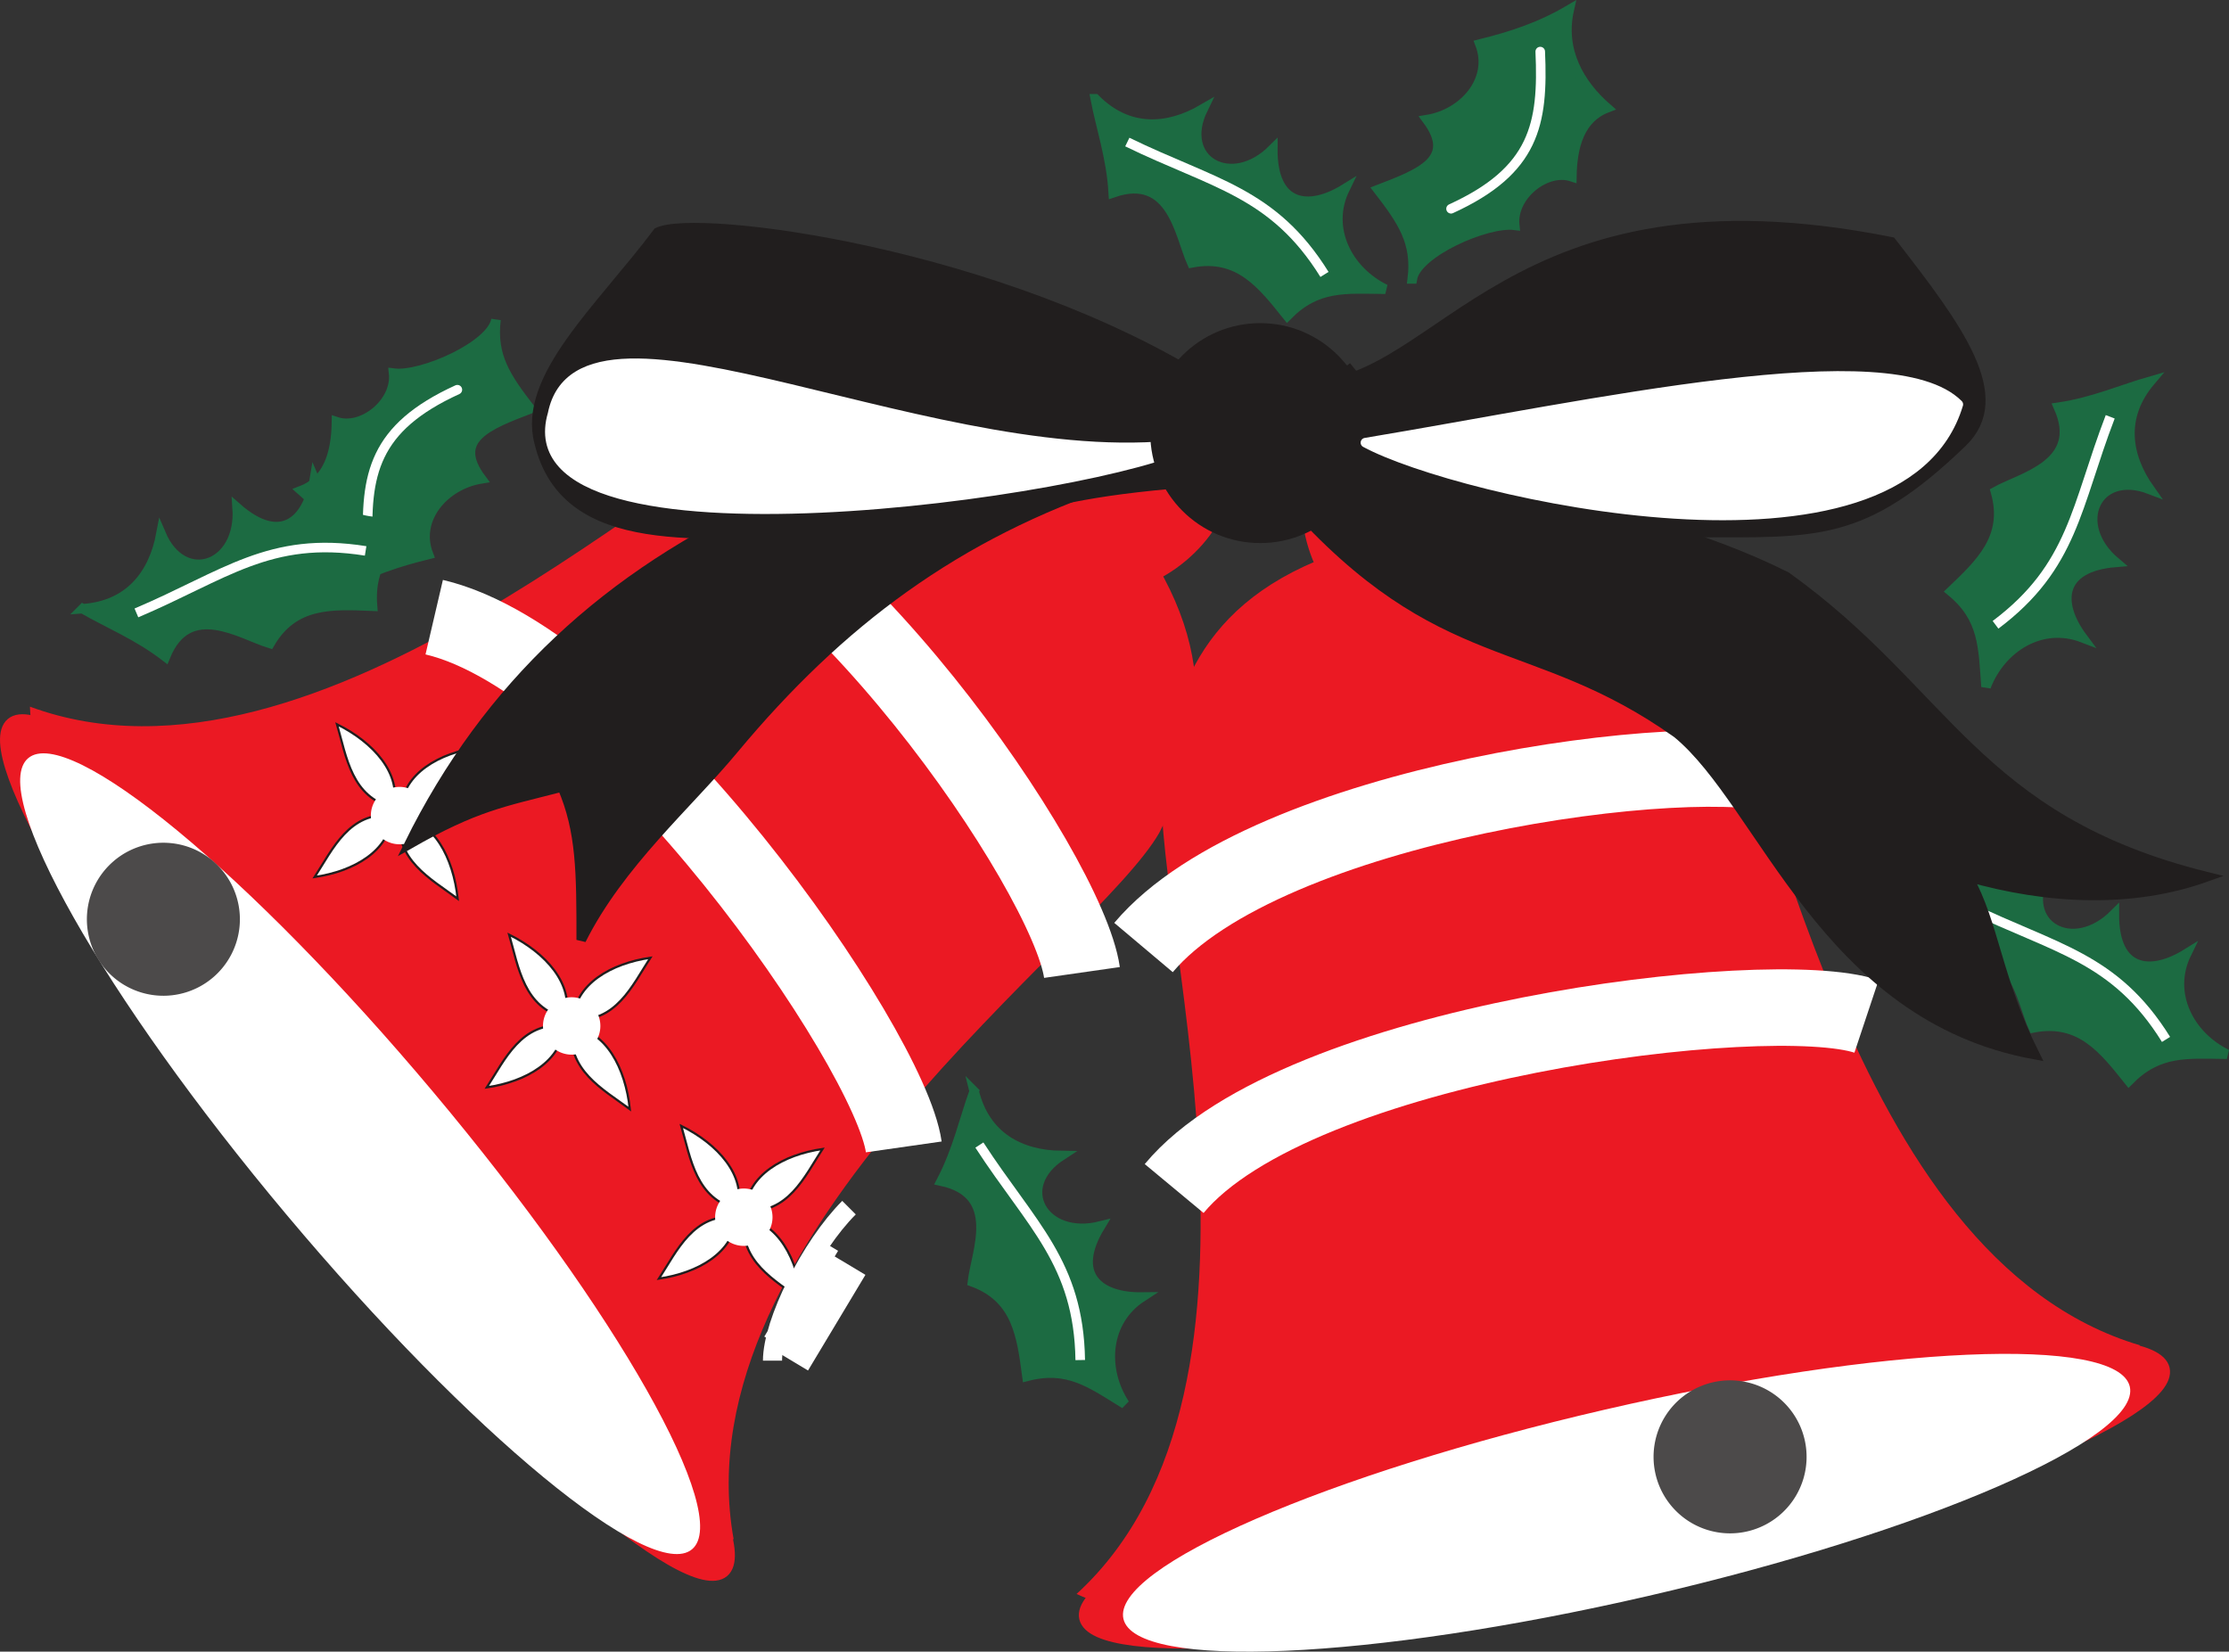 <svg width="155.389" height="115.151" viewBox="0 0 116.542 86.363" xmlns="http://www.w3.org/2000/svg"><rect x="0" y="0" width="116.542" height="86.363" fill="#333333" stroke="none"/><path style="fill:#1c6b42;fill-opacity:1;fill-rule:nonzero;stroke:none" d="M292.543 400.563c-.223 1.37-3.887 2.992-5.352 2.804.164 1.543-1.636 2.985-2.988 2.54-.02 1.616-.43 3.058-1.832 3.597 1.45 1.262 2.445 3.023 1.973 5.133 1.57-.926 3.101-1.407 4.668-1.793-.719-1.867.847-3.645 2.765-3.953-1.55-2.082.317-2.801 2.559-3.66-1.277-1.653-2.023-2.758-1.793-4.668" transform="translate(-266.61 -383.854)"/><path style="fill:none;stroke:#1c6b42;stroke-width:5;stroke-linecap:round;stroke-linejoin:miter;stroke-miterlimit:3.863;stroke-opacity:1" d="M2925.43 4414.375c-2.227-13.71-38.867-29.922-53.516-28.047 1.64-15.43-16.367-29.844-29.883-25.39-.195-16.172-4.297-30.586-18.32-35.977 14.492-12.617 24.453-30.234 19.727-51.328 15.703 9.258 31.015 14.062 46.68 17.93-7.188 18.671 8.476 36.445 27.655 39.53-15.507 20.821 3.164 28.009 25.586 36.602-12.773 16.524-20.234 27.578-17.93 46.68zm0 0" transform="matrix(.1 0 0 -.1 -266.61 458.146)"/><path style="fill:none;stroke:#fff;stroke-width:5;stroke-linecap:round;stroke-linejoin:miter;stroke-miterlimit:3.863;stroke-opacity:1" d="M2905.234 4377.695c-43.75-20-48.359-44.257-46.64-82.187" transform="matrix(.1 0 0 -.1 -266.61 458.146)"/><path style="fill:#1c6b42;fill-opacity:1;fill-rule:nonzero;stroke:none" d="M323.875 389.02c1.715 1.726 3.77 1.617 5.64.523-1.316 2.695 1.473 4.277 3.641 2.11-.015 3 1.867 3.25 3.778 2.066-1.008 2.066.132 4.293 2.109 5.258-2.102-.024-3.578-.192-5.129 1.39-1.312-1.64-2.535-3.238-4.992-2.77-.64-1.421-1.031-4.73-4.106-3.667-.105-1.836-.66-3.438-.941-4.91" transform="translate(-266.61 -383.854)"/><path style="fill:none;stroke:#1c6b42;stroke-width:5;stroke-linecap:butt;stroke-linejoin:miter;stroke-miterlimit:3.863;stroke-opacity:1" d="M3238.75 4529.805c17.148-17.266 37.695-16.172 56.406-5.235-13.164-26.953 14.727-42.773 36.407-21.093-.157-30 18.671-32.5 37.773-20.665-10.078-20.664 1.328-42.93 21.094-52.578-21.016.235-35.782 1.914-51.29-13.906-13.124 16.406-25.35 32.383-49.921 27.695-6.406 14.22-10.313 47.305-41.055 36.68-1.055 18.36-6.602 34.375-9.414 49.102zm0 0" transform="matrix(.1 0 0 -.1 -266.61 458.146)"/><path style="fill:none;stroke:#fff;stroke-width:5;stroke-linecap:butt;stroke-linejoin:miter;stroke-miterlimit:3.863;stroke-opacity:1" d="M3255.508 4507.188c44.96-21.915 76.289-26.094 103.086-69.22" transform="matrix(.1 0 0 -.1 -266.61 458.146)"/><path style="fill:#1c6b42;fill-opacity:1;fill-rule:nonzero;stroke:none" d="M367.875 429.02c1.715 1.726 3.77 1.617 5.64.523-1.316 2.695 1.473 4.277 3.641 2.11-.015 3 1.867 3.25 3.778 2.066-1.008 2.066.132 4.293 2.109 5.258-2.102-.024-3.578-.192-5.129 1.39-1.312-1.64-2.535-3.238-4.992-2.77-.64-1.421-1.031-4.73-4.106-3.667-.105-1.836-.66-3.438-.941-4.91" transform="translate(-266.61 -383.854)"/><path style="fill:none;stroke:#1c6b42;stroke-width:5;stroke-linecap:butt;stroke-linejoin:miter;stroke-miterlimit:3.863;stroke-opacity:1" d="M3678.75 4129.805c17.148-17.266 37.695-16.172 56.406-5.235-13.164-26.953 14.727-42.773 36.407-21.093-.157-30 18.671-32.5 37.773-20.665-10.078-20.664 1.328-42.93 21.094-52.578-21.016.235-35.782 1.914-51.29-13.906-13.124 16.406-25.35 32.383-49.921 27.695-6.406 14.22-10.313 47.305-41.055 36.68-1.055 18.36-6.602 34.375-9.414 49.102zm0 0" transform="matrix(.1 0 0 -.1 -266.61 458.146)"/><path style="fill:none;stroke:#fff;stroke-width:5;stroke-linecap:butt;stroke-linejoin:miter;stroke-miterlimit:3.863;stroke-opacity:1" d="M3695.508 4107.188c44.96-21.915 76.289-26.094 103.086-69.22" transform="matrix(.1 0 0 -.1 -266.61 458.146)"/><path style="fill:#1c6b42;fill-opacity:1;fill-rule:nonzero;stroke:none" d="M379.05 403.781c-1.573 1.86-1.284 3.899-.034 5.664-2.801-1.074-4.133 1.84-1.786 3.813-2.984.246-3.07 2.144-1.726 3.945-2.149-.824-4.266.504-5.055 2.559-.156-2.098-.12-3.582-1.832-4.989 1.52-1.453 3.008-2.808 2.324-5.214 1.364-.762 4.621-1.438 3.297-4.41 1.817-.266 3.367-.958 4.813-1.368" transform="translate(-266.61 -383.854)"/><path style="fill:none;stroke:#1c6b42;stroke-width:5;stroke-linecap:butt;stroke-linejoin:miter;stroke-miterlimit:3.863;stroke-opacity:1" d="M3790.508 4382.188c-15.742-18.594-12.852-38.985-.352-56.641-28.008 10.742-41.328-18.399-17.851-38.125-29.844-2.461-30.703-21.445-17.266-39.453-21.484 8.242-42.656-5.04-50.547-25.586-1.562 20.976-1.21 35.82-18.32 49.883 15.195 14.53 30.078 28.086 23.242 52.148 13.633 7.617 46.211 14.375 32.969 44.102 18.164 2.656 33.672 9.57 48.125 13.672zm0 0" transform="matrix(.1 0 0 -.1 -266.61 458.146)"/><path style="fill:none;stroke:#fff;stroke-width:5;stroke-linecap:butt;stroke-linejoin:miter;stroke-miterlimit:3.863;stroke-opacity:1" d="M3769.414 4363.516c-17.93-46.68-19.336-78.282-59.96-108.75" transform="matrix(.1 0 0 -.1 -266.61 458.146)"/><path style="fill:#1c6b42;fill-opacity:1;fill-rule:nonzero;stroke:none" d="M340.453 398.438c.227-1.372 3.887-2.993 5.352-2.805-.164-1.543 1.64-2.985 2.988-2.54.023-1.613.434-3.058 1.836-3.597-1.45-1.262-2.45-3.023-1.973-5.133-1.57.926-3.101 1.407-4.668 1.793.715 1.867-.847 3.645-2.765 3.953 1.547 2.082-.32 2.801-2.559 3.66 1.277 1.653 2.023 2.758 1.79 4.669" transform="translate(-266.61 -383.854)"/><path style="fill:none;stroke:#1c6b42;stroke-width:5;stroke-linecap:round;stroke-linejoin:miter;stroke-miterlimit:3.863;stroke-opacity:1" d="M3404.531 4435.625c2.266 13.71 38.867 29.922 53.516 28.047-1.64 15.43 16.406 29.844 29.883 25.39.234 16.133 4.336 30.586 18.36 35.977-14.493 12.617-24.493 30.234-19.728 51.328-15.703-9.258-31.015-14.062-46.68-17.93 7.15-18.671-8.476-36.445-27.655-39.53 15.468-20.821-3.204-28.009-25.586-36.602 12.773-16.524 20.234-27.578 17.89-46.68zm0 0" transform="matrix(.1 0 0 -.1 -266.61 458.146)"/><path style="fill:none;stroke:#fff;stroke-width:5;stroke-linecap:round;stroke-linejoin:miter;stroke-miterlimit:3.863;stroke-opacity:1" d="M3424.766 4472.305c43.71 20 48.32 44.257 46.64 82.187" transform="matrix(.1 0 0 -.1 -266.61 458.146)"/><path style="fill:#eb1923;fill-opacity:1;fill-rule:nonzero;stroke:none" d="M304.969 464.344c-11.79-3.164-36.34-30.864-36.793-43.54 15.129 5.583 34.18-13.406 40.41-15.628 4.883-1.489 10.262-2.082 16.238 5.043 5.977 7.125 4.715 12.62 2.403 17.172-3.274 5.75-25.13 21.086-22.258 36.953" transform="translate(-266.61 -383.854)"/><path style="fill:none;stroke:#fff;stroke-width:40;stroke-linecap:butt;stroke-linejoin:miter;stroke-miterlimit:3.863;stroke-opacity:1" d="M3231.797 4072.969c-7.5 52.46-135.274 238.945-232.656 261.68m139.492-352.891c-7.5 52.46-148.125 254.258-245.508 276.992" transform="matrix(.1 0 0 -.1 -266.61 458.146)"/><path style="fill:#eb1923;fill-opacity:1;fill-rule:nonzero;stroke:none" d="M267.18 421.64c1.906-1.597 11.793 7.055 22.09 19.325 10.292 12.27 17.097 23.512 15.195 25.11-1.906 1.597-11.793-7.055-22.09-19.325s-17.098-23.512-15.195-25.11" transform="translate(-266.61 -383.854)"/><path style="fill:none;stroke:#eb1923;stroke-width:5;stroke-linecap:butt;stroke-linejoin:miter;stroke-miterlimit:3.863;stroke-opacity:1" d="M2671.797 4203.594c19.062 15.976 117.93-70.547 220.898-193.242 102.93-122.696 170.977-235.118 151.953-251.094-19.062-15.977-117.93 70.547-220.898 193.242-102.969 122.695-170.977 235.117-151.953 251.094zm0 0" transform="matrix(.1 0 0 -.1 -266.61 458.146)"/><path style="fill:#fff;fill-opacity:1;fill-rule:nonzero;stroke:none" d="M268.086 423.496c2.113-1.777 11.598 6.043 21.184 17.469 9.585 11.422 15.64 22.12 13.523 23.898-2.113 1.774-11.598-6.047-21.184-17.472-9.586-11.422-15.64-22.121-13.523-23.895" transform="translate(-266.61 -383.854)"/><path style="fill:#4c4a4a;fill-opacity:1;fill-rule:nonzero;stroke:none" d="M272.582 428.855a4 4 0 0 1 5.637.497 4 4 0 1 1-5.637-.496" transform="translate(-266.61 -383.854)"/><path style="fill:#eb1923;fill-opacity:1;fill-rule:nonzero;stroke:none" d="M322.824 406.281c2.54-2.129 5.895-2.312 7.492-.41 1.594 1.902.832 5.176-1.707 7.305-2.539 2.129-5.89 2.312-7.488.41-1.598-1.906-.836-5.176 1.703-7.305M378.5 454.2c-8.3 9.1-44 18.402-55.602 13 11.903-10.9 3.602-36.5 4.5-43.098.801-5 2.704-10 11.801-12.102 9.102-2.102 13.403 1.5 16.403 5.602 3.699 5.597 7.398 32 22.898 36.597" transform="translate(-266.61 -383.854)"/><path style="fill:none;stroke:#fff;stroke-width:40;stroke-linecap:butt;stroke-linejoin:miter;stroke-miterlimit:3.863;stroke-opacity:1" d="M3603.008 4175c-50 16.992-275-13.008-339.024-88.984M3641.992 4050c-50.976 16.992-298.008-13.008-361.992-90" transform="matrix(.1 0 0 -.1 -266.61 458.146)"/><path style="fill:#eb1923;fill-opacity:1;fill-rule:nonzero;stroke:none" d="M323.285 468.469c-.558-2.422 11.64-7.305 27.246-10.91 15.606-3.602 28.711-4.559 29.27-2.137.558 2.422-11.64 7.305-27.246 10.906-15.606 3.606-28.707 4.563-29.27 2.14" transform="translate(-266.61 -383.854)"/><path style="fill:none;stroke:#eb1923;stroke-width:5;stroke-linecap:butt;stroke-linejoin:miter;stroke-miterlimit:3.863;stroke-opacity:1" d="M3232.852 3735.313c-5.586 24.218 116.406 73.046 272.46 109.101 156.055 36.016 287.11 45.586 292.696 21.367 5.586-24.218-116.406-73.047-272.461-109.062-156.055-36.055-287.07-45.625-292.695-21.406zm0 0" transform="matrix(.1 0 0 -.1 -266.61 458.146)"/><path style="fill:#fff;fill-opacity:1;fill-rule:nonzero;stroke:none" d="M325.348 468.504c-.621-2.692 10.656-7.59 25.183-10.945 14.531-3.356 26.813-3.891 27.434-1.2.62 2.692-10.656 7.59-25.184 10.946-14.531 3.351-26.812 3.89-27.433 1.199" transform="translate(-266.61 -383.854)"/><path style="fill:#4c4a4a;fill-opacity:1;fill-rule:nonzero;stroke:none" d="M353.168 460.93a4 4 0 1 1 7.796-1.799 4 4 0 0 1-7.796 1.799" transform="translate(-266.61 -383.854)"/><path style="fill:#eb1923;fill-opacity:1;fill-rule:nonzero;stroke:none" d="M334.863 411.914c-.746-3.226.614-6.297 3.035-6.86 2.422-.558 4.989 1.606 5.735 4.837.746 3.226-.613 6.3-3.035 6.859-2.422.559-4.993-1.605-5.735-4.836" transform="translate(-266.61 -383.854)"/><path style="fill:#1c6b42;fill-opacity:1;fill-rule:nonzero;stroke:none" d="M270.934 415.684c2.43-.164 3.695-1.79 4.093-3.914 1.176 2.761 4.2 1.695 3.985-1.364 2.254 1.977 3.675.723 4.039-1.496.898 2.117 3.324 2.715 5.347 1.856-1.394 1.57-2.488 2.578-2.312 4.785-2.102-.086-4.11-.211-5.363 1.949-1.496-.45-4.246-2.324-5.465.691-1.453-1.12-3.028-1.757-4.324-2.507" transform="translate(-266.61 -383.854)"/><path style="fill:none;stroke:#1c6b42;stroke-width:5;stroke-linecap:butt;stroke-linejoin:miter;stroke-miterlimit:3.863;stroke-opacity:1" d="M2709.336 4263.164c24.297 1.64 36.953 17.89 40.937 39.14 11.758-27.617 41.993-16.952 39.844 13.633 22.54-19.765 36.758-7.226 40.39 14.961 8.985-21.171 33.243-27.148 53.477-18.554-13.945-15.703-24.882-25.781-23.125-47.852-21.015.86-41.093 2.11-53.632-19.492-14.961 4.492-42.461 23.242-54.649-6.914-14.531 11.21-30.273 17.578-43.242 25.078zm0 0" transform="matrix(.1 0 0 -.1 -266.61 458.146)"/><path style="fill:none;stroke:#fff;stroke-width:5;stroke-linecap:butt;stroke-linejoin:miter;stroke-miterlimit:3.863;stroke-opacity:1" d="M2737.422 4260.977c46.015 19.53 69.726 40.468 119.844 32.421" transform="matrix(.1 0 0 -.1 -266.61 458.146)"/><path style="fill:#1c6b42;fill-opacity:1;fill-rule:nonzero;stroke:none" d="M317.543 440.922c.582 2.363 2.402 3.328 4.566 3.355-2.515 1.633-.941 4.426 2.036 3.684-1.56 2.562-.075 3.742 2.171 3.715-1.925 1.254-2.097 3.75-.898 5.594-1.79-1.106-2.973-2.004-5.113-1.45-.282-2.082-.504-4.082-2.852-4.941.184-1.555 1.55-4.59-1.629-5.266.852-1.625 1.203-3.285 1.719-4.691" transform="translate(-266.61 -383.854)"/><path style="fill:none;stroke:#1c6b42;stroke-width:5;stroke-linecap:butt;stroke-linejoin:miter;stroke-miterlimit:3.863;stroke-opacity:1" d="M3175.43 4010.781c5.82-23.633 24.023-33.281 45.664-33.554-25.156-16.329-9.414-44.258 20.351-36.836-15.586-25.625-.742-37.422 21.72-37.149-19.259-12.539-20.977-37.5-8.985-55.937-17.89 11.054-29.727 20.039-51.133 14.492-2.813 20.82-5.04 40.82-28.516 49.414 1.836 15.547 15.508 45.898-16.289 52.656 8.516 16.25 12.031 32.852 17.188 46.914zm0 0" transform="matrix(.1 0 0 -.1 -266.61 458.146)"/><path style="fill:none;stroke:#fff;stroke-width:5;stroke-linecap:butt;stroke-linejoin:miter;stroke-miterlimit:3.863;stroke-opacity:1" d="M3178.164 3982.734c27.227-41.914 51.953-61.64 52.734-112.422" transform="matrix(.1 0 0 -.1 -266.61 458.146)"/><path style="fill:#fff;fill-opacity:1;fill-rule:nonzero;stroke:none" d="M287.574 426.156c2.23.203 3.098-1.77 4.04-3.222-2.028.293-3.934 1.359-4.04 3.222" transform="translate(-266.61 -383.854)"/><path style="fill:none;stroke:#211e1e;stroke-width:1.15;stroke-linecap:butt;stroke-linejoin:miter;stroke-miterlimit:3.863;stroke-opacity:1" d="M2875.742 4158.438c22.305-2.032 30.977 17.695 40.39 32.226-20.273-2.93-39.335-13.594-40.39-32.226zm0 0" transform="matrix(.1 0 0 -.1 -266.61 458.146)"/><path style="fill:#fff;fill-opacity:1;fill-rule:nonzero;stroke:none" d="M287.504 426.563c-.25 2.253 1.605 3.226 3.035 4.285-.219-2.133-1.25-4.121-3.035-4.285" transform="translate(-266.61 -383.854)"/><path style="fill:none;stroke:#211e1e;stroke-width:1.15;stroke-linecap:butt;stroke-linejoin:miter;stroke-miterlimit:3.863;stroke-opacity:1" d="M2875.04 4154.375c-2.5-22.54 16.054-32.266 30.35-42.852-2.187 21.329-12.5 41.211-30.35 42.852zm0 0" transform="matrix(.1 0 0 -.1 -266.61 458.146)"/><path style="fill:#fff;fill-opacity:1;fill-rule:nonzero;stroke:none" d="M287.172 426.082c-2.18-.531-2.445-2.633-2.942-4.355 1.907.941 3.403 2.597 2.942 4.355" transform="translate(-266.61 -383.854)"/><path style="fill:none;stroke:#211e1e;stroke-width:1.15;stroke-linecap:butt;stroke-linejoin:miter;stroke-miterlimit:3.863;stroke-opacity:1" d="M2871.719 4159.18c-21.797 5.312-24.453 26.328-29.414 43.554 19.062-9.414 34.023-25.976 29.414-43.554zm0 0" transform="matrix(.1 0 0 -.1 -266.61 458.146)"/><path style="fill:#fff;fill-opacity:1;fill-rule:nonzero;stroke:none" d="M287.105 426.488c-2.234-.207-3.097 1.766-4.042 3.223 2.027-.293 3.937-1.36 4.042-3.223" transform="translate(-266.61 -383.854)"/><path style="fill:none;stroke:#211e1e;stroke-width:1.15;stroke-linecap:butt;stroke-linejoin:miter;stroke-miterlimit:3.863;stroke-opacity:1" d="M2871.055 4155.117c-22.344 2.07-30.977-17.656-40.43-32.226 20.273 2.93 39.375 13.593 40.43 32.226zm0 0" transform="matrix(.1 0 0 -.1 -266.61 458.146)"/><path style="fill:#fff;fill-opacity:1;fill-rule:nonzero;stroke:none" d="M305.574 447.156c2.23.203 3.098-1.77 4.04-3.222-2.028.293-3.934 1.359-4.04 3.222" transform="translate(-266.61 -383.854)"/><path style="fill:none;stroke:#211e1e;stroke-width:1.15;stroke-linecap:butt;stroke-linejoin:miter;stroke-miterlimit:3.863;stroke-opacity:1" d="M3055.742 3948.438c22.305-2.032 30.977 17.695 40.39 32.226-20.273-2.93-39.335-13.594-40.39-32.227zm0 0" transform="matrix(.1 0 0 -.1 -266.61 458.146)"/><path style="fill:#fff;fill-opacity:1;fill-rule:nonzero;stroke:none" d="M305.504 447.563c-.25 2.253 1.605 3.226 3.035 4.285-.219-2.133-1.25-4.121-3.035-4.285" transform="translate(-266.61 -383.854)"/><path style="fill:none;stroke:#211e1e;stroke-width:1.15;stroke-linecap:butt;stroke-linejoin:miter;stroke-miterlimit:3.863;stroke-opacity:1" d="M3055.04 3944.375c-2.5-22.54 16.054-32.266 30.35-42.852-2.187 21.329-12.5 41.211-30.35 42.852zm0 0" transform="matrix(.1 0 0 -.1 -266.61 458.146)"/><path style="fill:#fff;fill-opacity:1;fill-rule:nonzero;stroke:none" d="M305.172 447.082c-2.18-.531-2.445-2.633-2.942-4.355 1.907.941 3.403 2.597 2.942 4.355" transform="translate(-266.61 -383.854)"/><path style="fill:none;stroke:#211e1e;stroke-width:1.15;stroke-linecap:butt;stroke-linejoin:miter;stroke-miterlimit:3.863;stroke-opacity:1" d="M3051.719 3949.18c-21.797 5.312-24.453 26.328-29.414 43.554 19.062-9.414 34.023-25.976 29.414-43.554zm0 0" transform="matrix(.1 0 0 -.1 -266.61 458.146)"/><path style="fill:#fff;fill-opacity:1;fill-rule:nonzero;stroke:none" d="M305.105 447.488c-2.234-.207-3.097 1.766-4.042 3.223 2.027-.293 3.937-1.36 4.042-3.223" transform="translate(-266.61 -383.854)"/><path style="fill:none;stroke:#211e1e;stroke-width:1.15;stroke-linecap:butt;stroke-linejoin:miter;stroke-miterlimit:3.863;stroke-opacity:1" d="M3051.055 3945.117c-22.344 2.07-30.977-17.656-40.43-32.226 20.273 2.93 39.375 13.593 40.43 32.226zm0 0" transform="matrix(.1 0 0 -.1 -266.61 458.146)"/><path style="fill:#fff;fill-opacity:1;fill-rule:nonzero;stroke:none" d="M296.574 437.156c2.23.203 3.098-1.77 4.04-3.222-2.028.293-3.934 1.359-4.04 3.222" transform="translate(-266.61 -383.854)"/><path style="fill:none;stroke:#211e1e;stroke-width:1.15;stroke-linecap:butt;stroke-linejoin:miter;stroke-miterlimit:3.863;stroke-opacity:1" d="M2965.742 4048.438c22.305-2.032 30.977 17.695 40.39 32.226-20.273-2.93-39.335-13.594-40.39-32.227zm0 0" transform="matrix(.1 0 0 -.1 -266.61 458.146)"/><path style="fill:#fff;fill-opacity:1;fill-rule:nonzero;stroke:none" d="M296.504 437.563c-.25 2.253 1.605 3.226 3.035 4.285-.219-2.133-1.25-4.121-3.035-4.285" transform="translate(-266.61 -383.854)"/><path style="fill:none;stroke:#211e1e;stroke-width:1.15;stroke-linecap:butt;stroke-linejoin:miter;stroke-miterlimit:3.863;stroke-opacity:1" d="M2965.04 4044.375c-2.5-22.54 16.054-32.266 30.35-42.852-2.187 21.329-12.5 41.211-30.35 42.852zm0 0" transform="matrix(.1 0 0 -.1 -266.61 458.146)"/><path style="fill:#fff;fill-opacity:1;fill-rule:nonzero;stroke:none" d="M296.172 437.082c-2.18-.531-2.445-2.633-2.942-4.355 1.907.941 3.403 2.597 2.942 4.355" transform="translate(-266.61 -383.854)"/><path style="fill:none;stroke:#211e1e;stroke-width:1.15;stroke-linecap:butt;stroke-linejoin:miter;stroke-miterlimit:3.863;stroke-opacity:1" d="M2961.719 4049.18c-21.797 5.312-24.453 26.328-29.414 43.554 19.062-9.414 34.023-25.976 29.414-43.554zm0 0" transform="matrix(.1 0 0 -.1 -266.61 458.146)"/><path style="fill:#fff;fill-opacity:1;fill-rule:nonzero;stroke:none" d="M296.105 437.488c-2.234-.207-3.097 1.766-4.042 3.223 2.027-.293 3.937-1.36 4.042-3.223" transform="translate(-266.61 -383.854)"/><path style="fill:none;stroke:#211e1e;stroke-width:1.15;stroke-linecap:butt;stroke-linejoin:miter;stroke-miterlimit:3.863;stroke-opacity:1" d="M2961.055 4045.117c-22.344 2.07-30.977-17.656-40.43-32.226 20.273 2.93 39.375 13.593 40.43 32.226zm0 0" transform="matrix(.1 0 0 -.1 -266.61 458.146)"/><path style="fill:#fff;fill-opacity:1;fill-rule:nonzero;stroke:none" d="M295 437.5a1.5 1.5 0 1 1 3 0 1.5 1.5 0 0 1-3 0m9 10a1.5 1.5 0 1 1 3 0 1.5 1.5 0 0 1-3 0m-18-21a1.5 1.5 0 1 1 3 0 1.5 1.5 0 0 1-3 0" transform="translate(-266.61 -383.854)"/><path style="fill:none;stroke:#fff;stroke-width:10;stroke-linecap:butt;stroke-linejoin:miter;stroke-miterlimit:3.863;stroke-opacity:1" d="M3110 3950c-20-20-40-60-40-80m30 60-30-50" transform="matrix(.1 0 0 -.1 -266.61 458.146)"/><path style="fill:none;stroke:#fff;stroke-width:20;stroke-linecap:butt;stroke-linejoin:miter;stroke-miterlimit:3.863;stroke-opacity:1" d="m3110 3920-30-50" transform="matrix(.1 0 0 -.1 -266.61 458.146)"/><path style="fill:#211e1e;fill-opacity:1;fill-rule:nonzero;stroke:none" d="m337 403-3 7c8 9 12.7 6.8 20.3 12.2 4.5 3.698 7.7 14.8 18.7 16.8-2-4-2.102-6.8-3.5-9.3 4.2 1.198 8.602 1.402 12.5 0-12.102-3-13.602-9.7-22-15.7-8.8-4.398-17-3.5-23-11" transform="translate(-266.61 -383.854)"/><path style="fill:none;stroke:#211e1e;stroke-width:5;stroke-linecap:round;stroke-linejoin:miter;stroke-miterlimit:3.863;stroke-opacity:1" d="m3370 4390-30-70c80-90 126.992-68.008 203.008-121.992C3588.008 4161.016 3620 4050 3730 4030c-20 40-21.016 68.008-35 93.008 41.992-11.992 86.016-14.024 125 0-121.016 30-136.016 96.992-220 156.992-88.008 43.984-170 35-230 110zm0 0" transform="matrix(.1 0 0 -.1 -266.61 458.146)"/><path style="fill:#211e1e;fill-opacity:1;fill-rule:nonzero;stroke:none" d="m307 410 18-1c-8.398 2.8-14.5 7.398-20 14-2.398 2.898-6 6-8 10 0-3.5 0-5.7-1-8-3.102.8-4.5 1-8 3 4.102-8.3 10.398-14.102 19-18" transform="translate(-266.61 -383.854)"/><path style="fill:none;stroke:#211e1e;stroke-width:5;stroke-linecap:round;stroke-linejoin:miter;stroke-miterlimit:3.863;stroke-opacity:1" d="m3070 4320 180 10c-83.984-28.008-145-73.984-200-140-23.984-28.984-60-60-80-100 0 35 0 56.992-10 80-31.016-8.008-45-10-80-30 41.016 83.008 103.984 141.016 190 180zm0 0" transform="matrix(.1 0 0 -.1 -266.61 458.146)"/><path style="fill:#211e1e;fill-opacity:1;fill-rule:nonzero;stroke:none" d="M335 404v5c12.3.8 9 2.7 20.2 2.7 6.402 0 8.8.3 14-4.7 2.5-2.398-.2-6-3.7-10.5-20-4-23.5 7.5-30.5 7.5" transform="translate(-266.61 -383.854)"/><path style="fill:none;stroke:#211e1e;stroke-width:5;stroke-linecap:round;stroke-linejoin:miter;stroke-miterlimit:3.863;stroke-opacity:1" d="M3350 4380v-50c123.008-8.008 90-26.992 201.992-26.992 64.024 0 88.008-3.008 140 46.992 25 23.984-1.992 60-36.992 105-200 40-235-75-305-75zm0 0" transform="matrix(.1 0 0 -.1 -266.61 458.146)"/><path style="fill:#211e1e;fill-opacity:1;fill-rule:nonzero;stroke:none" d="M330 404v5c-12.3.8-9 2.7-20.2 2.7-6.402 0-13.6 1.1-15-4.7-.902-3.398 3.2-7 6.2-11 2-1 18 1 29 8" transform="translate(-266.61 -383.854)"/><path style="fill:none;stroke:#211e1e;stroke-width:5;stroke-linecap:round;stroke-linejoin:miter;stroke-miterlimit:3.863;stroke-opacity:1" d="M3300 4380v-50c-123.008-8.008-90-26.992-201.992-26.992-64.024 0-136.016-11.016-150 46.992-9.024 33.984 31.992 70 61.992 110 20 10 180-10 290-80zm0 0" transform="matrix(.1 0 0 -.1 -266.61 458.146)"/><path style="fill:#fff;fill-opacity:1;fill-rule:nonzero;stroke:none" d="M329 407c-13 2-32-9-33.5-1.5-2.5 8.5 28.7 4.102 33.5 1.5" transform="translate(-266.61 -383.854)"/><path style="fill:none;stroke:#fff;stroke-width:5;stroke-linecap:round;stroke-linejoin:round;stroke-miterlimit:3.863;stroke-opacity:1" d="M3290 4350c-130-20-320 90-335 15-25-85 286.992-41.016 335-15zm0 0" transform="matrix(.1 0 0 -.1 -266.61 458.146)"/><path style="fill:#211e1e;fill-opacity:1;fill-rule:nonzero;stroke:none" d="M327 406.5a5.5 5.5 0 1 1 11.001.001A5.5 5.5 0 0 1 327 406.5" transform="translate(-266.61 -383.854)"/><path style="fill:none;stroke:#211e1e;stroke-width:5;stroke-linecap:round;stroke-linejoin:miter;stroke-miterlimit:3.863;stroke-opacity:1" d="M3270 4355c0 30.352 24.61 55 55 55 30.352 0 55-24.648 55-55 0-30.39-24.648-55-55-55-30.39 0-55 24.61-55 55zm0 0" transform="matrix(.1 0 0 -.1 -266.61 458.146)"/><path style="fill:#fff;fill-opacity:1;fill-rule:nonzero;stroke:none" d="M338 407c12-2 27.5-5.5 31-2-3 10-26.2 4.602-31 2" transform="translate(-266.61 -383.854)"/><path style="fill:none;stroke:#fff;stroke-width:5;stroke-linecap:round;stroke-linejoin:round;stroke-miterlimit:3.863;stroke-opacity:1" d="M3380 4350c120 20 275 55 310 20-30-100-261.992-46.016-310-20zm0 0" transform="matrix(.1 0 0 -.1 -266.61 458.146)"/></svg>
